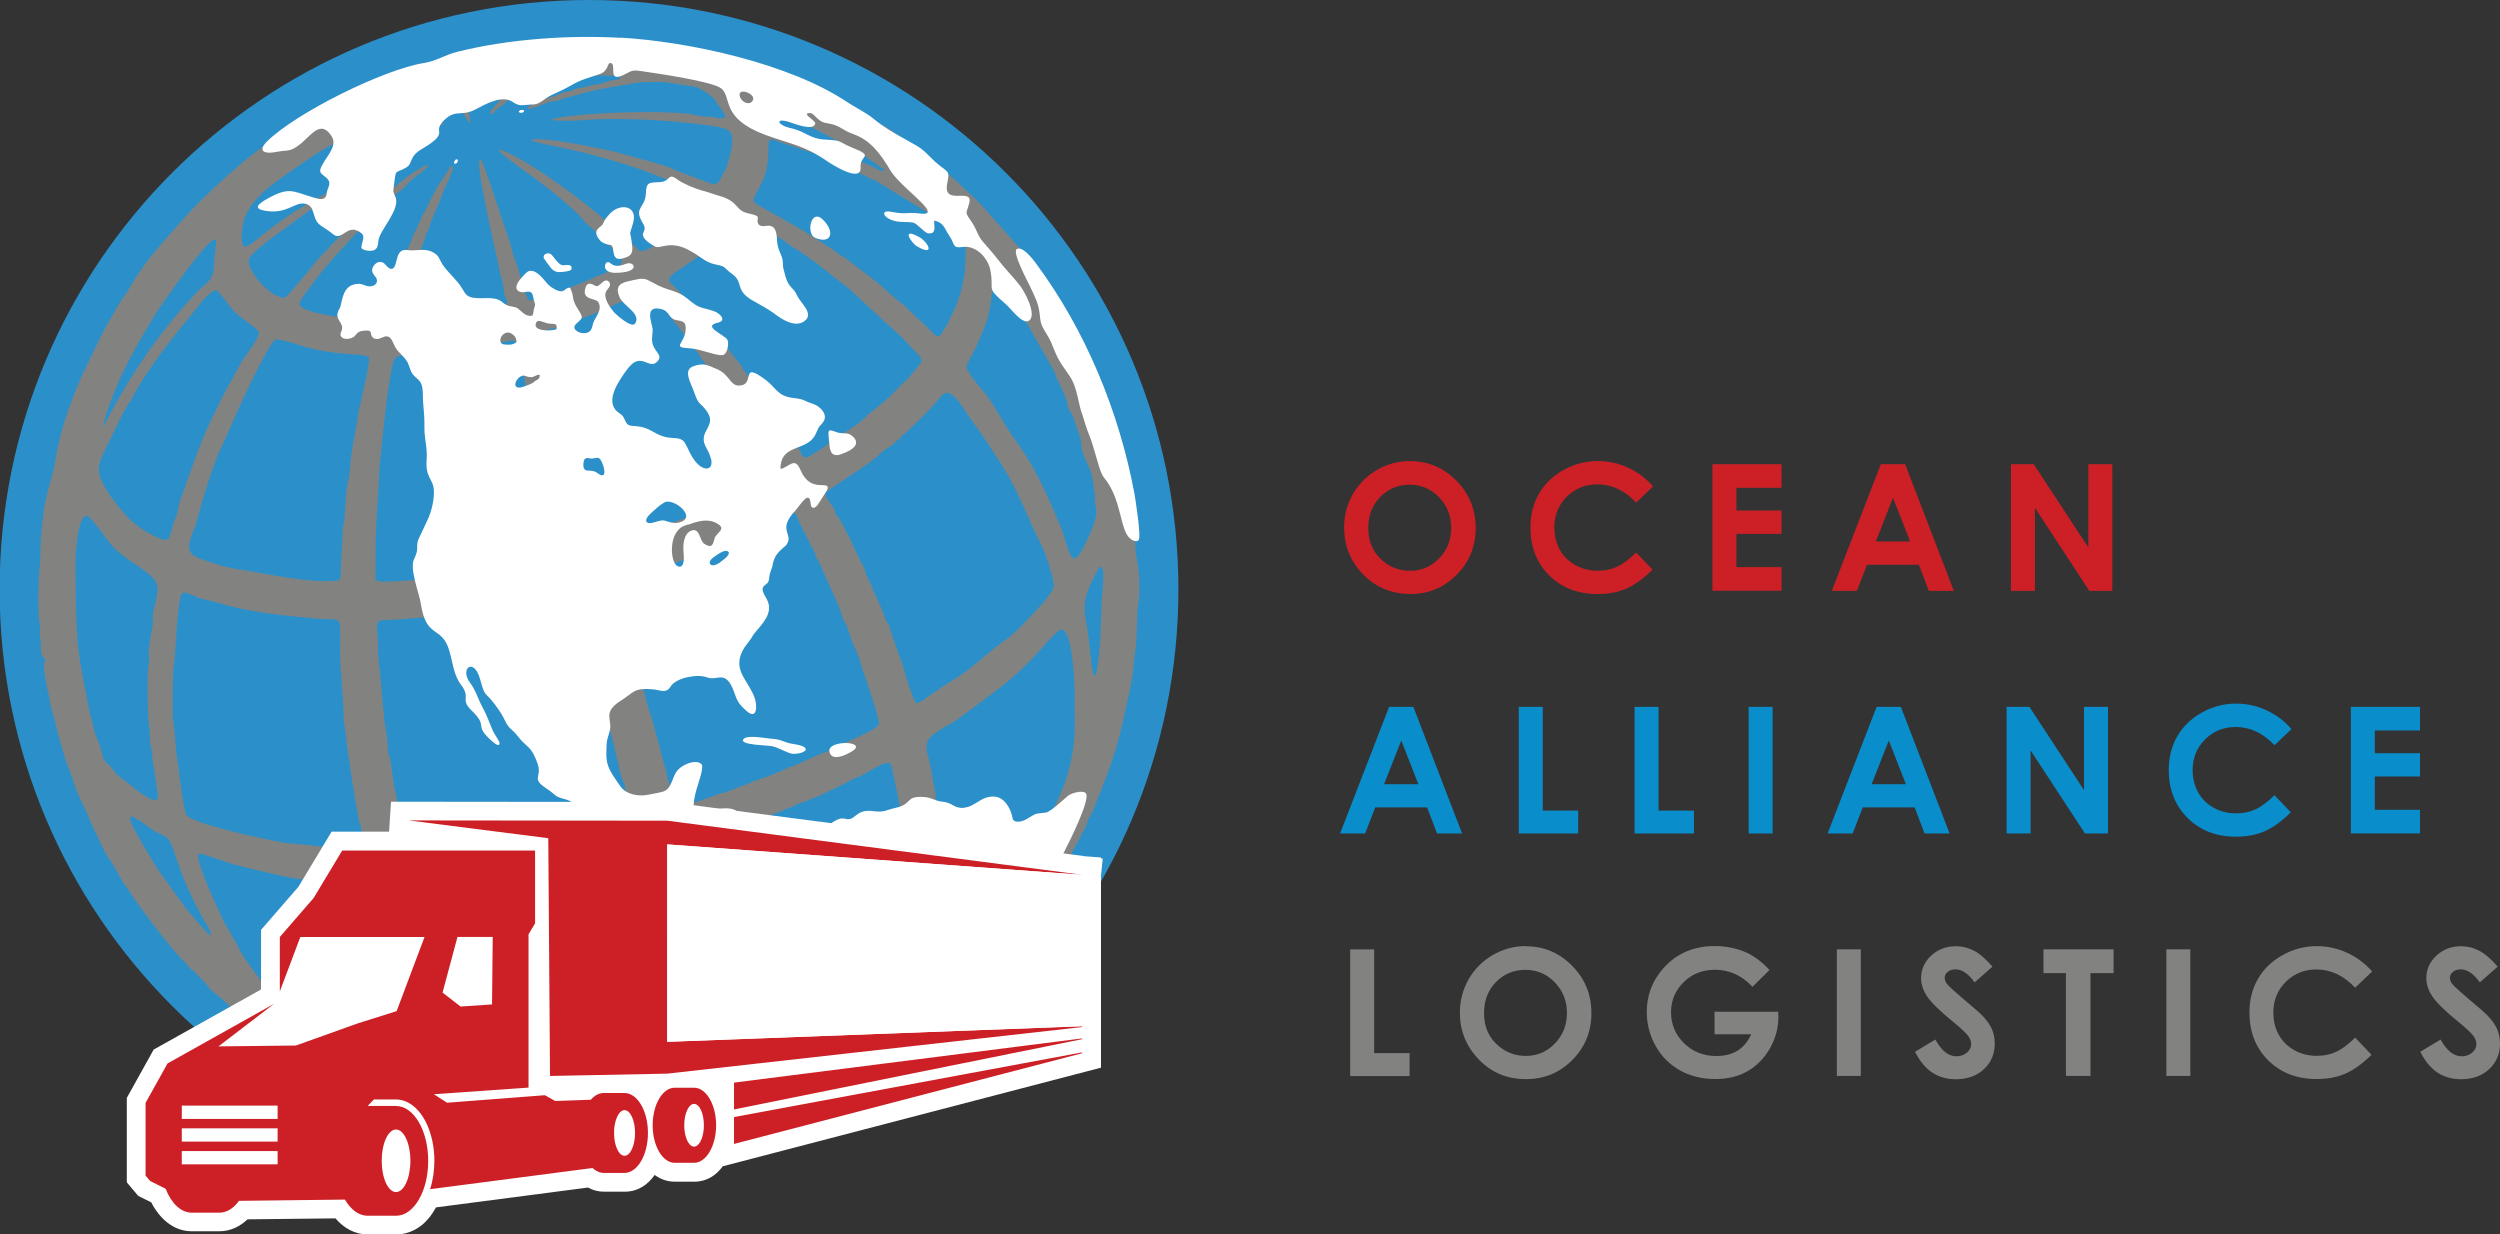 <?xml version="1.0" encoding="UTF-8"?>
<svg xmlns="http://www.w3.org/2000/svg" xmlns:xlink="http://www.w3.org/1999/xlink" id="Layer_2" viewBox="0 0 259.63 128.2">
  <rect x="0" y="0" width="259.63" height="128.2" fill="#333333" stroke="none"/>
  <defs>
    <style>.cls-1{fill:none;}.cls-2{clip-path:url(#clippath);}.cls-3,.cls-4{fill:#cd2026;}.cls-5{fill:#0a8dcb;}.cls-6,.cls-7{fill:#828381;}.cls-8{fill:#2b8fc9;}.cls-8,.cls-7,.cls-4,.cls-9{fill-rule:evenodd;}.cls-9{fill:#fff;}</style>
    <clipPath id="clippath">
      <rect class="cls-1" width="259.63" height="128.2"></rect>
    </clipPath>
  </defs>
  <g id="Layer_1-2">
    <g class="cls-2">
      <path class="cls-8" d="m61.17,0C27.37,0-.04,27.41-.04,61.21s27.41,61.21,61.21,61.21,61.21-27.4,61.21-61.21S94.97,0,61.17,0"></path>
    </g>
    <path class="cls-7" d="m55.73,114.08c-.32-.26-2.8-2.58-2.9-2.8-.21-.63,1.69-.47,2.11-.47,2.37-.11,5.28-.42,7.6-.74,2.85-.37,5.96-.95,8.7-1.69,1.11-.32,1.16.48,1.48,1.42.16.42,1.16,2.95.84,3.16-1.64.79-4.27.9-6.12,1.27-1.85.37-10.18.63-11.61-.11l-.11-.05h0Zm-11.97-3.59c.74,0,1.32.11,2.11.16.63.05,2.43.05,2.85.37,1,.69,1.53,1.48,2.58,2.16,1.27.79-1.48.26-1.58.21-1.11-.21-2.27-.58-3.38-.84-1.21-.32-1.74-.47-2.9-.95-.74-.26-1.74-.58-2.43-.95-.37-.16-.84,0-.79-.53,1.48-.05,2.22.26,3.53.37h0Zm38.45-5.33l2.11-.79q.16-.05.32-.16c.16-.05.37-.16.58-.26,1.11-.32.63-.32,1.16-.47.26-.11.37-.16.74-.21.21-.05,2-.9,2.27-1.06l3.96-1.95c.79-.05.21,1,0,1.9-.11.32-.05.32-.21.63-.32.74-.21.84-.42,1.21-.16.42-.16.21-.42.48l-1.95,1.42c-.11.05-.16.05-.21.16-.16.11-.11.05-.26.16l-1.27.84c-.11.05-.26.05-.32.11-.26.11-.32.21-.47.32-.21.11-.84.42-1.16.63-.11.05-.11.11-.26.16-.1.05-.16.05-.26.11-.32.21-.21.21-.53.32-.95.42-2.11,1.11-3.06,1.48-.53.16-.79.37-1.32.53-.58.16-3.85,1.48-4.06,1.48-.47-.05-.53-1.42-.58-1.85-.1-.47-.21-.9-.32-1.32-.05-.21-.26-1.53-.21-1.69.21-.42,4.22-1.37,5.06-1.79.37-.21.74-.26,1.11-.37h0Zm13.87-3.85c0-.42.21-1.11.37-1.37.42-.69.11-1.48.69-1.9l1.63-1c.42-.21.32-.21.74-.58.42-.26.74-.26,1.37-.84.37-.32.58-.47,1-.79.26-.21.74-.58,1.11-.63-.05.26-.53.9-.69,1.05-.16.16-.21.26-.37.47-.16.16-.32.26-.42.42-.32.32-.58.63-.84.95-.32.42-.69.63-.84.9l-.84.9c-.11.05-.16.11-.26.16l-1.53,1.58c-.42.32-.69.69-1.11.69h0Zm-27.43-5.38c.21.79.42,1.42.63,2.27.21.84,2.27,7.6,2.22,7.75-.21.53-4.11,1.16-4.96,1.32-1,.21-2.11.32-3.22.48-1.32.21-2.22.32-3.59.63-.63.16-2.58.32-3.32.37-.84.05-4.91.32-5.43.05-.47-.21-.84-1.05-1.11-1.48-.32-.58-.74-1.16-1-1.74-.21-.42-.58-.9-.79-1.32l-.11-.21c-.05-.16-.05-.21-.1-.32-.21-.42-.58-1-.74-1.48-1.27-2.85-2.69-6.22-3.43-9.18-.16-.48-.58-1.16.21-1.16,1.95,0,4.11-.16,6.07-.32.79-.05,1.58-.16,2.37-.21,1.74-.16,3.9-.58,5.64-.84,1.42-.26,2.69-.48,4.06-.79,1.42-.26,1.95-.26,3.43-.74,1.53-.47,1.42.32,1.74,1.58.42,1.53.74,3.27,1.27,4.75.05.21.1.37.16.58h0Zm-26.53,4.8c.05.16.11.26.16.42.11.21.16.16.26.37.05.21.1.26.16.42.05.11.1.16.1.21.05.11.11.21.16.26l.63,1.16c.32.53.21.58.69,1.16.11.11.69,1.16.79,1.37.47.74.79,1.32,1.37,2,.21.32.21.42.16.74-.63.05-1.9-.11-2.59-.11-1.32-.11-2.69-.32-3.96-.42-.37-.05-1.11-.32-1.64-.37-1-.16-1.9-.32-2.85-.53-.58-.11-.21-.16-1.42-.37-.53-.05-1-.42-1.53-.74-.16-.11-.21-.05-.37-.16l-2.64-1.9c-.58-.32-.63-.63-1.21-.95-.63-.37-2.27-2.8-2.85-3.59-.32-.42-.74-1.16-.95-1.69-.21-.37-.37-.47-.58-1-.26-.47-.63-.95-.9-1.58-.58-1.27-1.11-2.37-1.64-3.69-.16-.42-1.16-2.8-.84-3.06.21-.16,3.16,1,3.9,1.16,1.64.42,3.48.84,5.12,1.21,1.53.32,3.53.47,5.06.53.69,0,1.32.21,2,.21.37.05.79.05,1.11.05,1.42.05,1.05.11,1.58,1.69,0,.05.53,1.69.53,1.69.05.05.26,1,.37,1.21.37.84.63,1.63,1,2.43.21.47.32.9.58,1.42.05.11.16.26.21.42h0Zm41.41-17.46c.95-.42,1.06-.42,1.64-.63l.21-.16h.05l1.85-.9c1.06-.47.95-.58,1.85-.9.26-.05.42-.21.63-.32.42-.21,2.27-1.37,2.64-1.11.26.21.37,1.32.47,1.64.16.74.32,1.53.47,2.27.05.26.11.37.11.53l.42,2.74c.21,1.16.16,1.06.26,2.32,0,.21.11.26.11.47l.16,3.11c0,1.64,0,3.38-.11,5.01-.16.11-.21.21-.37.32-.32.26-1,.53-1.21.63-.32.21.11.05-.47.26l-1.74.84c-.32.1-.9.58-1.53.74-.37.11-.21.05-.47.21-.84.42-1,.32-1.53.74l-2.69,1.06c-.42.16-.74.26-1.11.42l-2.27.74c-.69.21-1.37.63-2.16.79-.26,0-.37.05-.58.16-.74.21-1.27.26-1.95.63-.47.21-.79-.21-.9-.63-.11-.63-.16-1-.32-1.64-.21-.63-.37-1.42-.53-2.11-.16-.69-.05-.74-.37-1.37-.21-.53-.32-1.58-.58-2.32-.11-.26-.32-1.48-.37-1.85-.63-2.11-1.11-4.17-1.69-6.33-.32-1.21.16-1.21,1.32-1.58,1.9-.63,3.69-1.16,5.59-1.85.53-.21,1.16-.32,1.79-.58.58-.21,1-.37,1.58-.63.37-.21.26,0,.79-.32.21-.21.69-.26,1-.42h0Zm-61.88,13.08c.47.9.26,1.05-.37.26-.37-.42-.69-.69-1.05-1.21-.16-.21-.53-.53-.79-.9-.95-1.21-1.85-2.59-2.8-3.85-.42-.58-3.11-4.96-3.11-5.54,0-.42.11-.37.58-.11.84.42,1.37,1.06,2.37,1.53,1.21.53,1.05.58,1.58,1.85.42,1.27.84,2.48,1.37,3.69.63,1.37,1.42,3.01,2.22,4.27h0Zm16.04-8.18c-1.16.16-1.53-.05-2.06-.05-1.37-.1-2.43-.21-3.75-.37-.95-.11-1.58-.11-2.53-.26-1.48-.26-9.49-1.9-10.02-2.9-.26-.58-.63-3.48-.74-4.38-.05-.84-.26-1.58-.32-2.53-.11-.95-.11-1.74-.26-2.69-.16-.79-.05-4.59,0-5.49.05-.32.05-.58.11-.9.05-.63.11-1.58.16-2.22.05-.74.26-4.43.63-4.75.32-.26,1.42.32,1.74.47.47.16,1.42.32,2.06.53,3.38,1,6.91,1.32,10.39,1.63.37.05,1.53,0,1.85.11.11.05.32.21.32.37.11.32.05,2.37.05,2.85,0,2.27.37,4.91.37,6.91,0,.47.11.79.16,1.37l.32,2.53c.21,1.06.37,2.8.58,3.75.05.21.05.42.11.69.05.26.05.32.1.58l.32,1.85c.05.26.16.32.21.58.05.42.11.74.21,1.27.11.47.32.63,0,1.05h0Zm59.87,7.17l.11-2.74c.05-.16.11-.37.11-.58v-2.27c0-2.11-.26-4.54-.58-6.65-.05-.21-.05-.47-.05-.69-.26-1.27-.42-2.53-.74-3.74-.53-1.9.11-2.16,1.69-3.17.79-.42,1.16-.63,1.9-1.21,3.01-2.27,5.06-3.53,7.65-6.38.42-.42,2.11-2.48,2.53-2.53,1.21-.11,1.37,5.33,1.42,6.12v1.9c.16,4.64-.42,7.07-2.48,11.24-.21.37-.32.63-.53,1.06-.05.1-.11.26-.16.42-.32.47-.47.63-.74,1.21-.16.32-.84,1.37-1.11,1.58l-1.42,1.21c-.11.11-.26.16-.37.26l-1.05.95c-.58.32,0,.05-.74.58-.26.16-.58.32-.79.53-.37.37-.53.42-.9.69l-.69.42c-.21.11-.11.16-.32.26-.16.05-.37.11-.47.21-.32.26.05.05-.74.63-.21.16-.58.32-.79.48-.47.32-.32.53-.74.21h0Zm-37.77-33.55c.11.16.16.16.21.47.16,1.21.42,1.69.47,2,.1.53.21.9.37,1.37l.26,1.42c.05.16.11.21.21.58.21,1.32.16.47.32,1.27l.32,1.37c.05.21.11.37.21.63.11.47.16.95.26,1.42l.32,1.32c.05.21.16.37.21.53.1.26.05.53.1.79.05.21.21.32.26.58l.79,3.32c.16.53.26,1.37.37,1.64l.37.95c.11.21,0,.37.16.69l.37,1.27c.05.21.11.47.16.63.32,1.53-.26,1.16-1.79,1.48-3.74.84-8.07,1.74-11.92,2.06-.47.05-.95.16-1.48.16-1.11.11-7.28.69-7.81.48-.21-.11-.21-.16-.32-.37-.05-.37,0-.37-.16-.69-.05-.16-.11-.47-.11-.69-.05-.26-.05-.48-.11-.69-.05-.26-.21-.47-.26-.69-.11-.95-.32-1.74-.47-2.74-.05-.26-.16-.37-.16-.63l-.42-2.95c-.11-.21-.16-.32-.21-.58-.05-.47-.11-1.9-.21-2.27-.21-.74-.53-4.85-.63-6.01,0-.26-.05-.53-.11-.74,0-.26,0-.53-.05-.79-.05-.32-.05-.42-.05-.79,0-.48,0-1.06-.05-1.58-.11-1.58-.26-1.64,1.58-1.64l6.91-.53c.21,0,.47-.11.74-.11.9-.11,2-.26,2.9-.42,1-.16.95,0,2.11-.37.21-.05.47-.05.74-.11l1.37-.26c1.21-.42,1.53-.21,2.8-.58.47-.21.79-.26,1.42-.21h0Zm4.06-1.16c.58-.37,1.27-.47,1.95-.69.32-.11.53-.21.95-.32.42-.05.74-.16,1.05-.37.11-.05.26-.05.47-.11.37-.05.58-.26.95-.37l2.95-1.05c.16-.05.26-.11.47-.21l2.32-1c.32-.05.32,0,.58-.16.47-.26,1.27-.58,1.85-.79.16-.11.05-.16.42-.26l1.32-.69c.26-.16.26-.05.47-.16.32-.11.58-.37.84-.47.21-.11.32-.11.47-.21.32-.16.58-.26.84-.47.42-.26.63-.21.9.16.32.47.21.58.42.9l1.58,3.11c.05.21.05.26.16.47.1.16.16.26.26.47l2.06,4.59.53,1.58q.26.21.37.69c.16.53.42,1.11.58,1.69.05.11.05.05.11.16l.58,1.42q.05.26.11.48c.26.79,2,5.64,1.85,6.17-.16.53-2.16,1.32-2.69,1.58-.63.26-1.27.58-1.9.95-.32.16-.37.11-.63.26-.37.21-.58.21-.84.32l-2.85,1.27c-.21.11-.32.05-.53.16l-.05.05q-.05.05-.11.05c-.53.26-2.53,1.06-3.11,1.21-.47.11-.47.26-1.05.42-.84.26-1.58.69-2.48.9-.69.16-1.85.69-2.64.9-.69.16-.9.16-1.58.53-.11.05-.58,0-.74-.26-.21-.42-.05-.79-.37-1.42-.11-.11-.11-.47-.16-.63-.05-.26-.21-.58-.26-.84-.05-.42-.05-.58-.21-.95l-.37-1.32c-.05-.16-.05-.32-.11-.53l-1-3.59c-.05-.21-.11-.16-.16-.37l-.48-1.85c0-.26-.11-.26-.16-.47l-.84-3.17c-.37-.74-.21-1.11-.53-1.74-.16-.32-1-3.85-1.16-4.17-.16-.42-.47-1.27-.42-1.85h0Zm49.53,8.55c-.21-1.58-.26-2.9-.58-4.54-.42-2.22.05-3.22,1.05-5.17,1.11-2.22.63,2.22.58,2.58-.05,1.37-.11,2.8-.16,4.22,0,.48-.32,3.85-.53,3.9-.26.05-.32-.9-.37-1h0Zm-105.34-3.01c-.21-2.53-.16-5.06-.21-7.65,0-.63.21-5.33,1.27-4.91.53.26,2,2.48,2.58,3.11,1.32,1.42,3.11,2.16,4.22,3.32.79.84.37,1.85.16,2.9-.16.63-.26,1-.16,1.64,0,.16-.26,1.58-.32,1.9-.05.32-.21,1.64-.11,1.85.11.26-.11.84-.11,1.27-.05,1.06-.05,4.91.11,5.75.16.69,0,1.32.21,2.22.16.47.11,1.05.21,1.69.21.95.26,1.9.47,2.95.21,1.27-.37.95-1.27.47-.58-.37-.95-.63-1.42-1.05-.58-.53-1.37-.9-1.85-1.58-.63-.95-1.06-.69-1.27-2-.16-.79-.63-1.53-.79-2.32-.16-.74-.37-1.37-.53-2.16-.47-2.53-1-4.75-1.21-7.38h0Zm46.79-25.37c.37,1.16.69,2.85.9,4.06.05.32.63,2.64.74,2.85.11.21.05.37.11.58.11.47.26.9.37,1.32.11.42.05.95.21,1.37.32.63.32,1.32.47,2,.11.21.16.37.21.58.11.21.11.47.16.63.05.21.05.26.11.37.11.32.05,0,.11.32.05.53.11.95.26,1.42.74,2.16-.16,1.32-1.27,1.79-.74.32-1.95.37-2.43.53-.26.1-.53.1-.84.16-1.32.37-2.11.37-3.38.58-.58.11-1.16.26-1.69.26l-4.43.53c-.32,0-.69,0-.95.05-1,.1-2.74.21-3.75.21-.95,0-.74-.37-.74-1.21,0-1.32,0-2.64.05-3.96,0-.95.21-3.53.26-4.64.05-1.32.11-2.32.26-3.64.16-1.37.84-9.02,1.48-9.76.47-.53,2.85-.42,3.64-.42,2.74-.16,5.43-.84,8.12-1.37,1.16-.21.74.47.9.95.05.11,0-.05.16-.05-.16,0-.05.21,0,.47.16.95.47,1.74.63,2.69.05.42.11.69.26,1.16l.05.16h0Zm49.32,7.7c1.58,2.43,2.64,5.43,3.96,8.02.42.74,1.37,3.64,1.32,4.33-.11.95-2.16,2.85-2.9,3.69-.42.47-1.37,1.37-1.9,1.79-.79.42-3.06,2.43-4.01,3.17-.63.53-2,1.32-2.69,1.79-.79.53-1.53,1.06-2.32,1.58-.69.53-.74-.58-1-1.06-.16-.26-.69-2.16-.84-2.64-.26-.74-.42-1.16-.69-1.95-.16-.47-.26-.84-.47-1.32-.11-.32-.16-.42-.21-.74-.05-.32-.26-.47-.37-.63-.21-.74-.53-1.42-.84-2.11l-.58-1.32c-.05-.16-.05-.26-.16-.37l-.32-.69c-.05-.16-.11-.21-.16-.32-.11-.32-.16-.63-.32-.95l-.26-.42c-.11-.26-.21-.47-.32-.69-.05-.1-.11-.26-.16-.37-.05-.1-.11-.16-.16-.32-.11-.26-.26-.47-.32-.69-.26-.47-1.05-2.16-1.37-2.53-.05-.05-.11-.05-.11-.11-.05,0-.05-.05-.05-.11l-.05-.05c-.21-.37-.11-.63-.47-1-.16-.16-.1-.16-.21-.32-.05-.11,0-.05-.11-.16h-.05l-.21-.47c-.11-.16-.05-.21-.05-.42l3.06-2.06q.42-.21.84-.58c.32-.21.58-.32.84-.58.21-.21.74-.53.84-.69.32-.42.84-.58,1.27-.95.16-.1.26-.21.37-.32.21-.26.21-.16.42-.32.16-.16.16-.26.37-.42.47-.32.79-.74,1.27-1.16.79-.79,1.27-1.21,2-2.06.95-1.05,1.16-1.74,2.32-.53.26.26,1.27,1.79,1.53,2.16,1.16,1.58,2.22,3.22,3.27,4.85h0Zm-1-19.68c.63-.05.47.26.74.69l1.21,1.48c.21.26.26.53.53.79l3.9,6.86c.11.26.21.74.37.95.21.37.79,1.69.9,2.06.1,1.11.47,1.05.69,1.74.11.42.26.58.37,1.11.11.58.32.47.42,1.48.11,1.64.84,2.16,1.16,3.59.05.53.11.53.16,1.11,0,.53.16.32.11,1.16,0,.95.37,1.05-.05,2.37-.21.69-1.42,3.69-2.06,3.8-.53.11-1.05-2.32-1.32-3.01-1.58-3.64-2.53-6.12-4.91-9.39-1.11-1.53-1.79-3.01-2.9-4.54-.32-.37-2.11-2.48-2.11-2.95,0-.26.79-1.64.95-1.95.37-.79.63-1.48.95-2.27.53-1.11.79-3.38.84-4.48,0-.26,0-.37.05-.58h0ZM22.92,46.62c.74-1.64,1.42-3.22,2.16-4.85.42-.9,2.95-6.28,3.53-6.49.42-.16,2.85.69,3.43.84,2.16.53,3.27.58,5.43.74.32.05.53.11.84.21.05,1.16-.53,3.01-.74,4.27-.11.58-.32,1.05-.37,1.69-.26,1.95-.74,3.59-.84,5.59-.05.79-.16,1.11-.32,1.85-.16,1.06-.21,3.27-.32,3.75-.21,1-.11.32-.16,1.53l-.16,3.16c0,.58.05,1-.21,1.37-3.16.37-7.54-.74-10.76-1.21-1.27-.21-2.48-.63-3.64-1.05-1.58-.58-1.21-1.48-.74-2.85.21-.47.37-.9.47-1.37.63-2.32,1.42-4.96,2.37-7.17h0Zm-.47-4.06c-1.58,3.01-2.64,6.38-3.8,9.6-.21.79-.11,1-.47,1.79-.84,1.9,0,2.9-2.8,1.37-2-1.11-2.74-2.27-4.06-4.01-1.53-2.43-1.27-2.85-.05-5.33.69-1.32,1.16-2.58,1.95-3.85.26-.37.47-.74.69-1.16,1.69-3.11,4.33-6.28,6.59-9.07.26-.37,1.53-1.9,2-1.74.26.11,1.37,1.69,1.79,2.16.58.58,2.48,1.85,2.59,2.16.16.47-1.37,2.48-1.74,3.01-.37.63-.69,1.32-1.05,1.95-.26.47-.47.74-.74,1.32-.32.58-.58,1.16-.9,1.79h0Zm50.11-5.75c.11.16,0-.05.11.16.05.16.16.32.32.47.21.21.05,0,.16.21l2.06,3.11c.42.47.26.63.63,1,.26.26.47.69.69,1l.9,1.37c.16.32.21.47.42.74l1.37,2.22c.37.84.05.32.47.79,0,.05.05.16.11.26.74,1.27.84,1.16-.21,1.79-.16.11-.32.21-.42.32-.37.21-.74.32-1.11.53-.32.21-.74.32-1.06.47-.37.21-.74.32-1.16.47-.11.05-.32.26-.47.32-.16.1-.37.16-.58.26l-.63.26-.05.05-.84.37c-.58.21-1.27.42-1.79.69-.53.26-1.27.42-1.74.63l-1.16.47c-.21.05-.37.11-.58.16-.26.11-.32.21-.53.26-.21.05-.42.11-.63.16-.21.05-.37.16-.58.21-.69.37-1.74.58-2.48.79-.16.05-.37.16-.53.21-1.06.21-.79-.53-1.06-1.27-.21-.53-.32-1.42-.53-1.85-.21-.42-.21-.74-.32-1.21-.05-.16-.16-.42-.21-.58-.16-.42-.21-1-.32-1.37-.05-.21-.16-.37-.21-.58-.05-.21-.05-.42-.16-.63-.05-.21-.1-.37-.21-.58-.16-.53-.32-1.37-.53-1.85-.37-.95-.74-2-.95-3.01l-.58-1.79c-.05-.21-.11-.37-.21-.58-.05-.11-.11-.42-.16-.58-.26-.84-1.69-5.17-1.69-5.8s1-.63,1.53-.84c.26-.05,1.37-.32,1.42-.37l.11-.11c.37-.21.74-.26,1.16-.42l.47-.21c1.32-.47,2.37-1,3.59-1.53.9-.37,1.37-.63,2.22-1.06.95-.53,1.11.21,1.58.79.47.58.84,1.11,1.37,1.64.26.26.42.69.74,1,.21.21.32.47.58.69l.42.63c.21.37.47.53.69.95.05.11.26.37.32.47l.21.16c0,.05.05.05.05.11h0Zm10.87-10.44c.42.32,1.58,1.05,1.85,1.37.16.16.26.21.47.32.16.16.26.21.42.37l1.85,1.42c1.9,1.74,3.85,3.59,5.75,5.27.26.26.63.74,1,1.11.21.21,1.27,1.05.84,1.48-.42.47-1.11,1.53-1.69,1.95-.16.1-.9.95-1.11,1.11-.42.42-.84.84-1.32,1.21l-1.32,1.05c-.21.16-.16.26-.42.42-.26.16-.26.21-.42.37-.32.26-1.48,1-1.9,1.32l-.47.32c-.69.32-1.32,1.05-2.37,1.58-.32.16-.63.58-1.11.42-.26-.11-.21-.21-.32-.47-.05-.21-1.06-1.53-1.27-1.95l-2.95-4.33c-.58-.74-1.11-1.58-1.69-2.27-.16-.16-.21-.37-.32-.53l-1.42-1.79c-.21-.21-.58-.79-.74-.9-.16-.1-.21-.21-.37-.42-.53-.9-.69-.74-1.11-1.32-.21-.26-.42-.63-.69-.9-.95-.9-1.79-2.16-2.85-3.06-.79-.69.47-1.27,1.05-1.69,1.79-1.21,2.74-1.85,4.38-3.48.53-.58,1-1.06,1.53-1.64.47-.47.58-.16,1.16.21.47.26.63.32,1,.58.16.11.9.47,1.21.69.47.32.9.53,1.42.84.16.16.21.26.42.37l1.27.79c.05.05.11.11.21.16h0ZM14.48,35.43c.74-1.21,1.27-2.27,2.06-3.43.32-.47,6.07-8.76,5.91-6.86-.05.74-.16,1.27-.21,2-.05,2.22-.63,1.95-2,3.43-3.69,3.96-6.49,8.07-9.02,12.82-.63,1.21-.63,1-.26-.16.95-2.9,2-5.17,3.53-7.81h0ZM81.31,14.86l.79.26c.21.05.58.16.79.26.32.11.47.21.79.26,1,.21,2.95,1.27,3.74,1.48l2.9,1.37c.21.16.42.16.69.32l5.86,3.59c.21.16.47.26.69.42l.58.47c.11.11.16.16.32.26.16.11.11.05.26.21.32.32.37.26.63.42.11.05.42.37.53.53.58.69.37,1.53.37,2.74-.05,1.74-.69,4.06-1.58,5.59-.16.32-.05.32-.37.79-.53.69-.63,1.74-1.64.53-.26-.32-1.58-1.48-2-1.9-.53-.53-.79-.84-1.37-1.21-.16-.16-.47-.42-.69-.58l-.11-.11c-.21-.16-.11-.05-.32-.26-.26-.32-1.53-1.37-1.95-1.64l-2.32-1.79c-.21-.16-.48-.26-.69-.37-.11-.11-.16-.21-.26-.26q-.16-.11-.32-.21c-.42-.37-.21-.11-.95-.63-.11-.11-.21-.11-.32-.21l-1.9-1.21c-1.53-.9-2.95-1.69-4.48-2.53-.9-.53-.84-.53-.47-1.32.79-1.53,1.11-1.9,1.27-3.8,0-.26,0-1.58.11-1.69.32-.37.84.11,1.42.21h0Zm6.59.26c.16.16,1.05.53,1.32.69l1.9,1.32c.53.48.63.21.69.63-.58,0-.63-.21-1.05-.37l-2.64-1.21c-.95-.37-.32-.21-1.42-.58-.79-.26-.42-.21-.95-.37-.16-.05-.32-.11-.42-.16l-1.42-.58c-.37-.11-1.27-.32-1.53-.42-.74-.26-2.8-.63-3.11-1.05-.11-.16-.21-.53-.37-.79-.11-.26-.26-.53-.47-.74-.1-.16-.69-.47-.37-.79.16-.11.42,0,.53.05.05,0,.05.05.11.05l.37.16c.63.16.58.32.9.37,1.11.32.79.21,1.9.69l.9.42c.26.16.47.11,1.11.58l4.06,2.11h0Zm-25.27-7.28c.16,0,1.63.05,1.69.11.05,0,.21.21-.05.26-.74.16-.79.11-1.48.37-.53.21-1.16.16-1.85.42-.53.16-.84.05-1.53.42-.53.21-.63,0-1.21.32-1,.42-1.48.37-2.48.95-.47.26-.69.05-.95.63,1.11-.11,1.58-.63,2.85-.84.32,0,.47-.05.74-.21.16-.11,1.58-.37,1.95-.53.69-.16,1.21-.32,1.9-.47.95-.16,1.79-.32,2.8-.47.69-.11.9-.21,1.74-.26.69,0,1.58-.05,2.32,0,.95.11,1.9.32,2.85.42.42.05.63.16.95.37.53.26.84.53,1.27.9l.21.26c.11.16,0,.11.11.26.26.32.42.42.53.74,0,.05.95.95-.37.79-.32-.05-.37-.11-.84-.16-.9,0-1.11-.05-1.95-.26-3.22-.42-10.97-.21-14.08.42-1.58.32,1.58.26,1.74.26.9-.05,1.79-.11,2.69-.16,3.96-.11,8.12.16,12.03.74,1.58.26,2,.47,1.79,2.16-.11.53-.47,2.11-.79,2.58-.63,1.05-.47,1.64-2.06.95-1.05-.42-2.74-.95-3.59-1.42-1.74-.58-3.75-1.06-5.54-1.58-1.53-.37-7.75-1.69-8.91-1.27.32.26,3.11.74,3.75.9,2.64.58,5.27,1.32,7.86,2.22.21.05.32.11.47.21.63.16,1.37.58,2.11.74.26.05,3.9,1.58,3.96,1.9,0,.53-.53.9-.84,1.27-.9,1-4.64,4.22-5.64,4.27-.53.05-.47-.16-.84-.47-.47-.42-.84-.74-1.27-1.16-.47-.47-.9-.69-1.37-1.16-2.53-2.27-7.97-6.33-11.02-7.6-2.06-.84,3.27,2.85,3.32,2.9,1.27.95,2.48,1.9,3.64,2.95.32.26.58.53.84.79.42.47.84,1,1.37,1.37.16.11,2.22,2.16,2.58,2.64.26.26-.05.11.42.47.32.26.05.69-.26.9-.47.26-1.53.84-2.06.95-.11.05-1.9.84-1.95.84l-.53.21c-.79.26-1.16.58-2,.79-.95.26-1.69.74-2.69.74-.69-1-.95-3.01-1.53-4.38-.16-.32-.26-1-.42-1.48-.37-1-2.8-8.6-3.06-8.76-.9-.69,1.64,9.97,1.79,10.81.05.26.11.53.16.79.11.53.37,1.21.42,1.85.05.42.05.63.26,1,.11.16.16.74-.16.9-.21.05-2.32.53-2.48.58-1.11.16-1.79.32-2.95.42-.74.11-1.42.21-2.22.26-.37.05-.9.16-1.42.16-1.53.11-1.79.16-1.21-1.85.37-1.42.79-2.9,1.21-4.33.16-.79.53-1.74.63-2,.05-.21.05-.11.11-.26.05-.26.11-.42.16-.63.11-.21.21-.21.26-.53.16-.53.37-1.05.58-1.53.37-.84.63-1.42.95-2.32.32-.95.9-1.58,1-2.64-.37-.05-.32.21-.58.58-.26.32-.42.69-.74,1.11-.32.37-1.32,2.37-1.48,2.8-.11.21-.26.42-.37.63l-.69,1.53c-.26.47-.32.58-.47,1.11l-.79,1.79c-.42.95-.9,2.27-1.27,3.27-.32.79-.79,2.95-1.37,3.27-.47.21-3.53-.37-4.27-.47-.63-.11-3.85-.53-3.9-1.32,0-.42.95-1.53,1.27-2,1.53-2.11,3.48-4.11,5.22-6.01.37-.37.74-.79,1.11-1.21.11-.05.16-.11.26-.21.21-.26.63-.74.9-.9.42-.21,1.05-1,1.42-1.21.32-.26.69-.47.9-.79.32-.37.9-.9,1.32-1.16.05,0,1.53-1.21.69-.9-.26.11-1.21.69-1.48.9-.21.21-.32.11-.53.37-.21.21-.74.53-1,.79-.37.32-1.05.79-1.53,1.21-.05.05-.21.16-.21.21-.26.32-.53.37-.74.63q-.05.11-.21.21c-.21.16-1.11,1.16-1.27,1.16-.37,0-.11.32-.53.53-.79.63-1.58,1.58-2.37,2.32-.26.32-.32.42-.69.74-.26.26-1.11,1.21-1.32,1.53-.21.32-2.48,2.95-2.53,3.01-1.16.79-4.48-2.85-3.9-3.96.47-.95,4.33-3.53,5.43-4.38,1-.79,2.32-1.42,3.43-2.06.32-.16.26-.21.69-.42.1-.05.79-.47,1.05-.58.58-.37,1.21-.69,1.79-1,.21-.11.37-.11.53-.21.21-.16.21-.26.53-.32.47-.11.58-.32,1-.47.26-.11.42-.05.47-.32-.11-.11.05-.05-.21-.11-.42-.05-.58.16-1,.32-.26.11-.58.16-.79.37-.21.16-.58.16-.79.32-.42.32-.63.11-.9.47-.1.11-.9.37-1.11.53-3.11,1.63-5.75,3.01-8.49,5.22-.37.26-1.74,1.53-2.11,1.42-.58-.21-.21-2.37-.05-2.85.79-2.27,3.22-3.85,5.12-5.17.74-.53,1.69-1.16,2.48-1.69.69-.42,1.37-.79,2.06-1.21.58-.32,1-.47,1.64-.84.32-.21.69-.37,1.06-.58.21-.16.42-.16.63-.26.26-.16.58-.37.84-.42.58-.21.84-.32,1.53-.32,1.42,0,1.53.11,2.69.32.69.05.84,0,1.48.26,1.37.42,1.32-.16.84-.21-.53-.05-1-.42-1.53-.53-.63-.11-.63-.21-1-.26-.26-.05-.79-.05-1.05-.26,0-.21.16-.26.32-.32l1.58-.58c.26-.05.32-.11.53-.16.79-.21.74-.32,1.05-.37.21-.05.37-.05.53-.11,1.69-.47.95.05,1.64,1.11.21.32.26.53.53.95.11.16.58,1.21.47.16-.05-.37-.16-.58-.16-1.11-.11-1.58-.84-1.74,1.42-2.16,1.11-.16,2.32-.58,3.43-.63.26,0,.21-.05.32.21-.47.42-.79.84-1.32,1.27-.58.47-.95,1.05-1.42,1.53-.16.16-.26.58.16.42.16-.05,0-.21.47-.53.58-.32,1.06-.9,1.58-1.32.42-.37.9-.9,1.42-1.16.74-.32.53-.58,1.69-.74,1.85-.26,4.38-.21,6.28-.21h0ZM5.41,73.73c.05.21.11.48.16.69.26.79.37,1.58.63,2.43.32,1.05.58,2.11,1,3.11.26.63.42,1.11.58,1.69.11.37.79,1.85.95,2.11.47,1.11.74,1.79,1.27,2.85.37.74.84,1.9,1.27,2.48.53.69,1.11,1.95,1.69,2.8.63.84,1.05,1.58,1.69,2.43,1.32,1.79,2.37,3.16,3.8,4.85.26.32.53.48.84.84.37.47.37.53.79.79.05.05.95,1,1.16,1.21.42.42.42.58.9,1,.47.37.9.69,1.32,1.11l1.37,1.16c.16.11.32.21.42.37.26.26.53.58.9.74.42.21.21.16.47.37l.95.69c.37.16.63.42,1,.69.32.16.53.47.9.63l1.53,1c.05.05.42.21.53.26.16.11.32.21.53.37.37.26,1.64.84,2.06,1.16.26.21.63.26,1.11.53.11.11.05.11.21.16.21.1.32.21.58.32l.53.21c.53.32.47.26.95.42.21.05,1,.48,1.32.63.79.32,1.58.63,2.37.95.37.16.37.11.79.32.37.21,1.16.26,1.74.53.42.21,1.69.47,2.16.63.79.21,1.21.42,2,.53.26.05.21.11.63.16.74.05,1.69.37,2.48.48,1,.16,2.06.37,3.11.47.63.05.79.21,1.27.21.9.05,1.79.11,2.69.16,5.7.32,11.24-.11,16.77-1.58,1.95-.53,3.43-.74,5.38-1.53,1.79-.74,3.74-1.42,5.49-2.32.53-.26.26-.21.84-.37,0,0,1.11-.63,1.16-.63,1.16-.58,2.11-1.21,3.27-1.79.42-.21,1-.84,1.42-1.05.16-.05.21,0,.37-.11.05-.05.11-.11.21-.16.32-.21.32-.05.53-.37.11-.11.16-.11.21-.21.21-.11.16-.11.32-.21l4.43-3.48c.16-.11.11,0,.26-.16.1-.16.05-.11.21-.21l1.85-1.69c.16-.16.21-.32.37-.47.21-.21.37-.26.53-.42.11-.16.26-.37.37-.47l1.32-1.32c.21-.37.74-.74,1-1.16l.42-.42c.11-.16.05-.16.21-.32l1.58-1.9c.37-.47.21-.47.74-1,.11-.16.32-.37.37-.47l.9-1.37c.05-.11.11-.21.16-.26q.05-.05.11-.11l.26-.42c.53-.74.53-1,1-1.64.21-.26.26-.58.47-.84l.21-.26c.1-.26.21-.37.32-.58.16-.21.16-.37.26-.58.37-.58.69-1.16.95-1.74.11-.32.21-.37.32-.53.16-.32.32-1.06.53-1.32.11-.16.05,0,.16-.26.16-.26.58-1.37.69-1.69,1.11-2.64,2.06-5.38,2.64-8.18.42-2,1-4.06,1.11-6.12.05-.53.16-1.11.21-1.69.05-1.05.11-1.85.11-2.95,0-.63.16-1.42.21-2.11.05-1.37,0-2.43-.26-3.75-.26-1.48-.1-2.85-.42-4.48-.26-1.11-.47-2.27-.47-3.43,0-.84-.37-2-.58-2.9-.16-.47-.26-.53-.37-1.11-.05-.63-.05-.95-.58-1.37-.05-.53-.16-.84-.32-1.21q-.05-.16-.11-.32c0-.11-.05-.16-.05-.32-.11-.21-.21-.37-.26-.58-.05-.32.16-.32,0-.69-.11-.21-.21-.26-.32-.47l-.42-1.21c-.16-.47-.32-.63-.47-1.11-.11-.32-.84-2.06-1-2.27-.26-.26-.42-.95-.63-1.32-.11-.1-.05-.16-.11-.32-.11-.16-.26-.21-.37-.47-.11-.26-.05-.32-.21-.53-.37-.48-.58-1.06-.9-1.53-.21-.32-.42-.69-.63-1-.32-.47-.26-.58-.58-1l-.37-.63-.11-.11c-.05-.11-.11-.16-.16-.26-.11-.21-.21-.21-.37-.42-.21-.37-.47-.63-.69-.95-.16-.21-.11-.32-.32-.47-.32-.37-1.11-1.58-1.32-1.79l-3.8-4.27c-.21-.26-.53-.53-.79-.84l-1.27-1.16c-.37-.32-.63-.69-1-.95l-.69-.58c-.37-.26-.69-.69-1.05-.9-.16-.11-.16-.05-.26-.16l-.9-.74c-.26-.26-.58-.47-.9-.69l-3.01-2.16c-.42-.26-.9-.47-1.27-.74-.26-.21-1.32-.69-1.53-.9-.37-.37-.69-.37-1.05-.58-.32-.26-.69-.42-1-.58l-2.16-1.06c-.9-.47-1.85-.9-2.85-1.21l-1.37-.58c-.11-.05-.16-.11-.32-.11-.16-.05-.42-.16-.58-.26-.16-.05-.42-.16-.58-.21-.32-.05-.37-.11-.58-.21l-3.16-.84c-.58-.32-.21-.16-.9-.26-.05,0-.16,0-.16-.05h-.16c-.42-.16-.95-.21-1.37-.37l-2.69-.48c-.53-.11-.9-.11-1.48-.16-.32-.05-.37-.16-.63-.16l-2.22-.21c-.26-.05-.53,0-.74-.05-.32,0-.32-.11-.69-.11-.58,0-1-.05-1.58-.05-.9,0-3.96-.11-4.75.05-.37.05-1,.11-1.48.11l-3.01.21c-.42.11-.95.11-1.32.21l-.32.11c-.16,0-.21,0-.37.05l-3.43.63c-.37.05-.32.16-.53.21-.69.16-.74-.05-1.58.37l-5.8,1.9c-.21.05-.26.16-.58.21-.63.21-1.16.42-1.74.74-.16.05-.37.16-.53.21l-1.16.47c-.42.26-.9.42-1.32.63-.21.11-.11.05-.32.16-.63.32-1,.63-1.64.95-.79.47-1.48.95-2.32,1.42-.63.37-1,.69-1.69,1.05-.58.32-3.17,2.27-3.8,2.8-1.37,1.11-3.06,2.69-4.33,3.9-1.69,1.64-3.27,3.53-4.8,5.27-.21.32-.47.58-.69.84-.79,1-1.58,2.16-2.22,3.27-.32.58-.79,1.16-1.16,1.79-.95,1.64-1.69,2.9-2.48,4.64-.69,1.42-1.21,2.43-1.85,3.96-1.06,2.74-1.74,4.69-2.22,7.6-.32,1.85-.95,3.32-1.21,5.28-.16,1.37-.32,2.74-.32,4.11s-.21,2.43-.21,3.8c0,.63-.05,3.27.16,3.74.11.26-.11.84.05,1.48.16,1.11-.21,1.58.58,2.27-.32.32-.21.21-.21.79.11,1.27.47,2.59.69,3.85,0,.21.05.32.11.53"></path>
    <path class="cls-9" d="m41.01,16.92c.26,0,.47,0,.63-.11v-.26c-.42,0-.58,0-.63.37"></path>
    <path class="cls-9" d="m47.29,16.6c-.42.53.26.53.26.05-.05-.16-.16-.11-.26-.05"></path>
    <path class="cls-9" d="m54.04,11.43c-.53.32.47.42.37.05-.05-.11-.26-.05-.37-.05"></path>
    <path class="cls-9" d="m75.66,57.32c.2.29-.54.83-.69.93-1.11.96-1.69.2-.89-.35.34-.23,1.2-.96,1.58-.58h0Zm-4.21-2.83c.97-.34,2.03-.7,3.02-.13,1.06.61-.11.94-.27,1.59-.15.59-.27,1.05-1.05.53-.52-.34-.45-1.66-1.3-1.39-.88.28-.93,1.55-.86,2.29.03.34.17,1.68-.57,1.44-.82-.26-1.08-3.49.6-4.2l.43-.15h0Zm-1.53-.19c-1.11-.18-.71-.45-1.98-.05-.81.25-1.16-.14-.47-.82.32-.32,1.33-1.25,1.72-1.32,1.08-.2,3.22,1.71,1.3,2.16-.22.05-.36.04-.57.03h0Zm-9.32-5.77c-.05-.29,0-.74.15-.88.25-.2.54.05.88-.05.34-.05.54-.15.74.15.44.69.74,2.21-.34,1.37-.64-.49-1.23.05-1.42-.59h0Zm-5-8.98c-.15.15-.39.29-.64.39-.34.1-1.23.59-1.42.1-.15-.34.39-1.08.88-1.03.29.05.44.2.88.15.22-.05.96-.57.71.06-.07.17-.26.25-.41.33h0Zm-1.96-4.02c-.39.29-.69.29-1.23.25-.93-.05-.29-1.57.64-1.18.34.2.59.44.59.93h0Zm3.48-1.91c.51,0,.8,0,.66.58-.67.23-2.63.18-2.06-.75.22-.35.83.15,1.4.16h0Zm2.11-3.73c-.54-.1-.54.59-1.32.29-.49-.2-.88-.49-1.13-.79-.29-.34-1.42-1.91-2.21-.98-.25.25-.74.78-.83,1.03-.34.64.15,1.03.83.88.78-.15.74.25.88.88.15.39.15.49,0,.88-.05.25-.05.49-.15.69-.59.15-.93-.25-1.23-.49-.44-.39-.39-.34-1.13-.49-.93-.2-.64-.88-2.5-.83-2.55.1-1.82-.49-3.09-1.86-.49-.59-1.13-1.13-1.52-1.86-.25-.44-.29-.69-.69-.93-.93-.64-1.77-.2-2.85-.34-1.23-.2-.98,1.47-1.42,1.86-.39.34-.79-.34-.98-.49-.49-.34-.93,0-1.13.34-.34.59.15.88.34,1.23.2.49-.2.83-.69.83-.54,0-.74-.34-1.37-.25-1.47.15-1.47,1.72-1.72,2.45-.1.2-.2.34-.25.54-.15.54.2.78.39,1.23.29.59-.34.93,0,1.28.29.34.98.2,1.28,0,.34-.29.34-.59,1.03-.64,1.03-.15.59.34.93.69.44.39.93,0,1.28-.1.59-.1.74.44.93.83.34.83.98,1.08,1.42,1.86.46,1.01.14.94,1.12,1.81.61.54.42,1.6.5,2.43.1,1.08.14,1.56.13,2.64,0,1.11.32,1.99.23,3.24-.14,1.91.67,1.91.75,3.17.06.89-.24,2.2-.63,3.02-.08.17-1.01,2.14-1.01,2.15-.23.81.11.88-.39,1.92-.56.98.51,3.59.67,4.65.56,3.79,2.17,2.21,2.97,4.94.36,1.23.44,2.49,1.2,3.5,1.11,1.47-.17,1.45,1.13,2.71,1.5,1.46.58,1.42,1.35,2.41.08.1,1.54,1.72,1.53.94,0-.17-.54-.94-.68-1.24-.44-.98-.55-1.48-1.11-2.51-.51-.94-.63-1.64-1.31-2.56-1.03-1.41.43-2.64,1.08-.31.57,2.04.43,1.12,1.58,2.68.47.64.69.96,1.03,1.67.4.83.74.83,1.28,1.54.97,1.27,1.37.92,2.06,2.81.54,1.52-.69,1.57.88,2.6.44.3.69.49,1.03.79.44.29.83.29,1.32.49,1,.48.9.71,2.23,1.06,1.32.35,2.3,1.16,3.64.71,2.89-.97,2.56,1.32,5.22,1.51.67.05,1.14.23,1.95.27,1.85.1,1.45.99,2.85.99,1.17,0-.22,1.04.6,1.43.41.2.82.28,1.35.56,1.02.53,1.24.36,2.32.61,1.31.17,1.35-.85.7-.89-1.09.15-1.17.48-2.27-.4-1.43-1.16-.63-2.23-.71-3.8-.13-2.39-4.05-.48-4.64-.84-.54-.33-.03-2,.08-2.43.1-.39.77-2.2.51-2.51-.53-.63-2.2.02-2.69.86l-.16.32c-.68,1.82-.8,1.57-2.67,1.96-.99.21-2.28.01-2.91-.85-.29-.4-.55-.82-.83-1.22-.39-.64-.64-1.23-.64-2.11.04-1.23-.04-1.16.33-2.35.4-1.26-.87-1.96,1.23-3.27,1.32-.83,1.27-1.3,3.19-1.15.94.08,1.45.49,1.93-.29.56-.91,2.79-1.32,3.75-.95,1.01.39,1.69-.59,2.49.74.66,1.23.33,1.61,1.63,2.75,1.19,1.05,1.12-.7.82-1.45-.76-1.92-2.4-2.88-1.04-5.12.2-.29.39-.49.59-.79.2-.25.34-.59.54-.79.44-.54.83-.93,1.18-1.57.39-.79.34-1.37-.1-2.11-.83-1.37.25-1.08.34-1.77.1-.59.05-.54.25-1.08.15-.29.15-.74.29-1.03.25-.69.83-1.13,1.23-1.47.96-1.22-1.04-1.49,1.01-3.66.42-.44,1.45-2.25,1.56-.67.04.56.45.56.79.02.09-.15.92-1.43.93-1.45.41-1.19-1.68.49-2.75-2.03-.52-1.22-.89-.72-1.74-.28-.45.23-.39.07-.33-.36.3-2.13,2.88-1.36,3.65-3.21.42-.99.36-.61.78-1.23.5-.73-.35-1.61-1.12-1.85-1.05-.34-.73-.45-2.01-.6-1.62-.19-1.7-.95-2.81-1.83-2.86-2.16-1,.54-2.85.54-.94,0-.94-1.15-2.28-1.71-1-.42-1.39-.69-2.48-.28-1.08.41-.17,1.81.12,2.67.5,1.49.64,1,1.35,2.04,1.04,1.52-.96,2-.17,3.58.3.59.39.69.59,1.37.24,1.15-.77,1.28-1.62.24-.64-.83-.64-1.13-1.09-1.92-.44-.77-1.31-.39-2.28-.71-1.11-.37-1.42-.94-2.79-1.06-.54-.05-.78,0-1.03-.34-.41-.77-.17-.61-.98-1.2-1.27-1.18.3-3.32,1.08-4.38,1.46-1.97,2.22.17,3.13-.81.71-.76-.63-1.03-.56-2.38.05-1.03.16-.63-.12-1.79-.22-.92-.06-1.54,1.08-1.26.91.23.72.96,1.51,1.13.66.14,1.13.11,1.01,1.13-.16,1.41-1.52,1.71.51,1.82,1.04.06,2.76.82,3.37.69.47-.1.65-1.22.47-1.57-.27-.53-2.71-1.41-1-1.79,1-.23.17-1-.39-1.19-1.49-.51-1.39-.16-2.76-1.3-1.02-.85-1.84-.79-3.03-1.37-1.56-.77-1.18-.89-3.13-.44-.97.22-1.34.63-.89,1.66.41.94,2.25,1.68,1.62,2.72-.34.57-2.02-.95-2.23-1.2-.41-.49-1.14-1.5-.78-2.15.15-.28.68-.65.21-1.04-.44-.36-.89.63-1.26.51-.29-.09-.84-.61-1.1.16-.46,1.33,1.08,1.08,1.32,1.49.52.87-.42,1.64-.56,2.32-.12.57-.27.93-1,.92-.5-.01-1.29-.45-.72-.98.62-.58.79-.56.21-1.45-.79-1.21-.35-1.24-.85-2.28h0Zm40.87,54.02c-1.15.02-1.11-.56-2.28-.66-.64-.05-.93-.36-1.73-.47-2.16-.18-1.24.71-3.05,1.11-1.1.25-1.18.5-2.34.35-1.98-.26-1.78,1.1-2.94.79-.76-.2-1.5.54-2.06.96-1.54,1.14-.66,1.33-1.97,2.61-.54.52-.74.16-1.52.19-.19,1.03.83.99,1.06,2.63.27,1.87-.3,2.2-1.36,3.57-.75.96-1.95,1.87-1.54,3.34.36,1.29-.88,1.31-.41,2.28.17.36,1.39,1.34,1.83,1.85.48.58,2.12,2.85,2.67,3.03.47.15,1.81.02,2.51.1,1.61.2.43-.2,1.81-.78.83-.35.28-1.99,2.29-1.43.54.15,2.25.27,2.46.46.57.5.02,1.46-.32,1.92-.44.6-.97,1.05-1.46,1.66-.62.78-1.53,1.98-2.48,2.32-.41.15-.74.68-1.25,1.01-.54.35-2.63,2.25-2.63,2.6.26.43,1.13-.12,1.43-.27,1.03-.51,2.32-1.26,3.36-1.84,1.22-.67,1.62-1.05,2.67-1.91.89-.73,1.97-1.22,2.92-1.99,3.02-2.45.88-1.43,1.9-3.45.45-.89.87-.18,1.77-1.09.89-.89.7-.76,1.68-1.32.58-.33.82-.87,1.43-1.34,1.39-1.08,1.33-1.45,2.38-2.49.79-.78.64-.36,1.22-1.46.4-.75.78-.82,1.15-1.86.31-.89.71-.91,1.22-1.75.84-1.39,1.33-2.83,2.08-4.28.4-.78,2.73-5.38,2.15-5.94-.32-.31-1.47-.03-1.87.31-.41.35-1.79,1.66-2.28,1.72-1.29.17-.78-.02-2.03.7-.38.22-1.32.5-1.43-.18-.14-.88-.8-2.06-1.76-2.17-1.48-.16-2.05,1.05-3.29,1.14h0ZM77.93,10.68c-.99.31-1.75-1.54-.39-1.1.52.17,1.03.68.39,1.1h0Zm-13.43-6.75c-5.46-.31-11.65.12-16.97,1.44-1.41.35-2.13.95-3.49,1.17-4.23.68-13.32,5.18-16.34,8.18-1.03,1.06-.09,1.27.91,1.07,1.37-.27,1.5.08,2.75-.97,1.12-1.01,2.08-2.39,3.15-.55.55,1.09-.89,2.21-1.24,3.31-.22.71,1.26.77.87,1.79-.12.32-.15.35-.22.71-.07.82-.77.61-1.4.42-2.17-.64-2.48-1.12-4.72.12-1.03.57-1.63,1.09-.05,1.3,2.11.27,2.86-.95,3.9-.77,1.2.22.66,1.56,1.64,2.26.51.37.75.45,1.28.9,1,.84,1.5-1.27,2.96-.09.46.37,0,.89,0,1.54.2.25.78.34,1.23.25.49-.15.49-.59.54-1.03.1-1.03,2.31-3.24,1.77-4.51-.29-.74-.25-.44-.15-1.28.22-1.78.09-1.1,1.28-1.8.71-.42.21-1.14,1.7-1.97,3.08-1.83.68-1.6,2.41-3.11,1.08-.93,1.68-.21,3.07-.95,1.04-.55,2.82-1.56,3.92-.74.68.5,1.17.24,2.07.23.69,0,1.15-.63,1.95-1,.77-.36,1.23-.55,1.98-.98,1.18-.68,1.79-.76,2.99-1.18,1.01-.36.7-1.27,1.18-1.13.56.17-.37,1.99,1.23,1.25.98-.45.82-.59,2-.41,1.48.22,7.33,1.05,8.22,1.8,1.11.93-.1,3.07,4.54,4.8,2.59.95,4.06,1.09,6.43,2.73.52.36,3.61,2.33,3.48.63-.1-1.28,1.54-1.06-.89-2.04-1.49-.6-.88-.73-2.76-.82-1.7-.09-1.99-.84-3.63-1.2-1.38-.31-1.61-1.08-.19-.65.49.15,2.56,1.01,2.76.2.08-.34-1.39-1.01-.66-1.11.61-.08.81.89,1.81,1.04,1.52.23,1.51.69,2.84,1.16,1.8.63,2.87,2.16,3.8,3.73.84,1.41,3.53,3.32,3.87,4.17.25.63-1.1.24-1.64.27-1.01.06-1.16.06-2.16-.12-1.33-.24-.64.97,1.03,1.05,1.69.08,1.17-.1,2.41.94.35.29.45.3.87.21.35-.26.17-.84.18-1.29,1.04.25,1.02.76,1.6,1.62.57.84.28,1.29,1.34,1.13,1.41-.21,2.65,1.13,2.9,2.41.44,2.28-.57,1.65,1.62,3.54.52.45,1.87,2.35,2.5,1.61.62-.72-.54-2.9-1.06-3.57-.68-.88-1.47-1.64-2.18-2.57-.59-.76-1.02-1.24-1.64-1.95-.57-.65-.66-1.32-1.18-2.07-.78-1.13-.55-.79-.25-1.97.42-1.65-2.67.3-2.31-1.9.21-1.28.34-1.16-.74-1.97l-.51-.42c-1.44-1.41-1.21-1.29-3.08-2.32-1.22-.68-2.2-1.23-3.28-2.12-.82-.68-1.91-1.18-2.84-1.8-5.93-3.95-16.32-6.22-23.4-6.64h0Zm18.31,26.83c-.43-1.06-.93-.72-1.32-2.36-.18-.75-.15-.39-.2-1.23-.04-.77-.56-1.09-.6-2.32-.1-2.45-1.63-.74-1.98-1.7-.2-.56.5-.67-.96-.98-1.48-.31-.92-1.23-3.08-1.84-.67-.19-1.14-.39-1.86-.57-.54-.14-1.91-.71-2.37-1.06-1.19-.88-.66.16-1.99.22-1.1.05-1.33,0-1.38,1.23-.06,1.34-1.13,1.41-.51,2.66.38.77.54.73.21,1.47-.07.57.81,1.07,1.25,1.32.55.32,1.6-.78,3.78.52l.47.28c.73.48,1.16.88,2.03,1.06,1.21.25.77.3,1.78,1.03,1.22.89.11,1.7,2.34,2.86.38.2,1.67.96,1.93,1.17.84.67,2.38,1.65,3.34.7.73-.72-.48-1.7-.88-2.46h0Zm35,20.48c-1.6-8.52-5.06-16.92-10.23-23.9-.27-.37-1.4-1.85-1.99-1.47-.5.33,1.16,3.4,1.37,3.85.64,1.39.94,1.84,1.07,3.4.08.9.72,1.5,1.11,2.39.78,1.92.79,1.88,1.95,3.55.83,1.23.88,2.94,1.32,4.02.25.74.39,1.37.69,2.06.49,1.18.98,3.39,1.32,4.07.15.34.39.59.54.79,1.52,2.21,1.37,4.96,2.36,5.89.15.15.69.49.93.2.29-.34-.34-4.22-.44-4.86h0Zm-54.51-29c-.88.93-.44.93-.98,1.32-.74.54-.29,1.08.1,1.52,1.01.67,1.16-.04,1.28,1.02.11.96.61.9,1.43.58.72-.29.54-.96.47-1.6-.18-1.34-.29-.35.15-1.93.5-1.8-1.3-2.06-2.33-1.04l-.13.13h0Zm18.96,56.04c1.28.07,2.39-.69.1-1.02-.91-.13-1.18-.49-2.26-.54-.53-.03-2.65-.48-2.93.1-.27.56,2.57.57,3.04.68.72.17,1.34.61,2.05.78h0Zm4.83-31.03c.75-.22,2.5-.88,1.54-1.86-.62-.63-.99-.21-1.84-.54-.87-.34-.8-.15-.69.95.07.73.07,1.59.99,1.45h0Zm-2.48-22.57c1.67.72,2.16-.5.92-1.8-1.3-1.37-1.83,1.33-.92,1.8h0Zm6.54,79.66c-.55.05-1.93.2-1.78,1.01.18,1,.85,1.86,1.49.46.41-.89,1.02-.69,1.04-1.08.01-.34-.52-.39-.74-.38h0Zm-2.67-26.31c1.75-1.08-2.57-1.23-2.34.02.17.88,1.2.55,1.73.3.21-.1.41-.2.61-.32h0Zm-31.52-50.55c.54.83.88.83,1.62.74.29-.05.79-.05.79-.39-.05-.49-.64-.25-.98-.29-.49-.1-.98-1.08-1.23-1.18-.34-.15-.79.05-.69.44,0,0,.39.59.49.69h0Zm6.83.85c2.88.03,2.1-1.29,1.21-.93-1.52.61-1.52-.33-1.96-.16-.25.1-.48.91.51,1.06l.24.04h0Zm31.74-3.67c-2.1-1.18-.82.62-.32.91,1.9,1.1,1.26-.32.32-.91"></path>
    <path class="cls-3" d="m146.44,47.89c1.86,0,3.46.67,4.8,2.02,1.34,1.35,2.01,2.99,2.01,4.92s-.66,3.54-1.98,4.87c-1.32,1.33-2.92,1.99-4.8,1.99s-3.61-.68-4.92-2.05c-1.31-1.36-1.96-2.99-1.96-4.86,0-1.25.31-2.41.91-3.47.61-1.05,1.44-1.89,2.51-2.51,1.07-.62,2.21-.92,3.44-.92h0Zm-.04,2.45c-1.21,0-2.23.42-3.06,1.27-.83.85-1.24,1.92-1.24,3.23,0,1.45.52,2.6,1.56,3.45.81.66,1.73.99,2.78.99,1.18,0,2.19-.43,3.02-1.29.83-.86,1.25-1.91,1.25-3.17s-.42-2.31-1.26-3.18c-.84-.87-1.86-1.3-3.06-1.3h0Zm25.27.18l-1.75,1.67c-1.19-1.26-2.53-1.89-4.03-1.89-1.26,0-2.32.43-3.18,1.29-.86.86-1.29,1.91-1.29,3.17,0,.88.19,1.65.57,2.33.38.68.92,1.21,1.62,1.6.7.39,1.47.58,2.33.58.73,0,1.39-.13,1.99-.41.6-.27,1.27-.77,1.99-1.48l1.7,1.78c-.97.95-1.89,1.61-2.75,1.98-.86.37-1.85.55-2.96.55-2.05,0-3.72-.65-5.02-1.94-1.3-1.29-1.95-2.96-1.95-4.98,0-1.31.3-2.48.89-3.5.59-1.02,1.44-1.84,2.55-2.46,1.11-.62,2.3-.93,3.57-.93,1.08,0,2.13.23,3.13.69,1,.46,1.87,1.11,2.6,1.95h0Zm6.17-2.31h7.18v2.45h-4.69v2.36h4.69v2.42h-4.69v3.46h4.69v2.45h-7.18v-13.15h0Zm17.49,0h2.52l5.06,13.15h-2.6l-1.03-2.71h-5.39l-1.05,2.71h-2.6l5.09-13.15h0Zm1.26,3.49l-1.78,4.53h3.56l-1.77-4.53h0Zm12.24-3.49h2.38l5.67,8.65v-8.65h2.49v13.15h-2.39l-5.65-8.63v8.63h-2.49v-13.15h0Z"></path>
    <path class="cls-5" d="m144.26,73.41h2.52l5.06,13.15h-2.6l-1.03-2.71h-5.39l-1.05,2.71h-2.6l5.09-13.15h0Zm1.26,3.5l-1.78,4.53h3.56l-1.77-4.53h0Zm12.21-3.5h2.49v10.77h3.68v2.38h-6.17v-13.15h0Zm12.02,0h2.49v10.77h3.68v2.38h-6.17v-13.15h0Zm11.85,0h2.49v13.15h-2.49v-13.15h0Zm13.29,0h2.52l5.06,13.15h-2.6l-1.03-2.71h-5.39l-1.05,2.71h-2.6l5.09-13.15h0Zm1.26,3.5l-1.78,4.53h3.56l-1.77-4.53h0Zm12.24-3.5h2.37l5.67,8.65v-8.65h2.49v13.15h-2.39l-5.65-8.63v8.63h-2.49v-13.15h0Zm29.58,2.31l-1.76,1.67c-1.19-1.26-2.53-1.89-4.03-1.89-1.26,0-2.32.43-3.18,1.29-.86.86-1.29,1.91-1.29,3.17,0,.88.19,1.65.57,2.33.38.68.92,1.21,1.62,1.6.7.39,1.47.58,2.33.58.73,0,1.39-.13,1.99-.41.6-.27,1.27-.77,1.99-1.48l1.7,1.78c-.97.95-1.89,1.61-2.75,1.98-.86.37-1.85.55-2.96.55-2.05,0-3.72-.65-5.02-1.95-1.3-1.29-1.95-2.96-1.95-4.98,0-1.31.3-2.48.89-3.5.59-1.02,1.44-1.84,2.55-2.46,1.11-.62,2.3-.93,3.57-.93,1.08,0,2.13.23,3.13.69,1,.46,1.87,1.11,2.6,1.95h0Zm6.17-2.31h7.18v2.45h-4.69v2.36h4.69v2.42h-4.69v3.46h4.69v2.45h-7.18v-13.15h0Z"></path>
    <path class="cls-6" d="m140.22,98.6h2.49v10.77h3.68v2.38h-6.17v-13.15h0Zm18.24-.33c1.86,0,3.46.67,4.8,2.02,1.34,1.35,2.01,2.99,2.01,4.92s-.66,3.54-1.98,4.87c-1.32,1.33-2.92,1.99-4.8,1.99-1.98,0-3.61-.68-4.92-2.05-1.31-1.36-1.96-2.99-1.96-4.86,0-1.25.31-2.41.91-3.47.61-1.05,1.44-1.89,2.51-2.51,1.07-.62,2.21-.93,3.44-.93h0Zm-.04,2.45c-1.21,0-2.23.42-3.06,1.27-.83.85-1.24,1.92-1.24,3.23,0,1.45.52,2.6,1.56,3.45.81.66,1.73.99,2.78.99,1.18,0,2.19-.43,3.02-1.29.83-.86,1.25-1.91,1.25-3.17s-.42-2.31-1.26-3.18c-.84-.87-1.86-1.3-3.06-1.3h0Zm25.34.02l-1.76,1.74c-1.11-1.18-2.41-1.77-3.9-1.77-1.29,0-2.38.43-3.25,1.29-.87.86-1.31,1.9-1.31,3.13s.45,2.34,1.36,3.22c.91.88,2.02,1.32,3.35,1.32.86,0,1.59-.18,2.19-.55.59-.36,1.07-.93,1.43-1.71h-3.81v-2.34h6.61l.02.55c0,1.15-.3,2.24-.89,3.27-.6,1.03-1.37,1.82-2.32,2.36-.95.54-2.06.81-3.34.81-1.36,0-2.58-.3-3.65-.89-1.07-.59-1.92-1.44-2.54-2.53-.62-1.1-.93-2.28-.93-3.55,0-1.74.58-3.25,1.73-4.54,1.36-1.53,3.14-2.3,5.33-2.3,1.14,0,2.22.21,3.21.64.84.36,1.66.97,2.47,1.84h0Zm7-2.15h2.49v13.15h-2.49v-13.15h0Zm16.17,1.79l-1.86,1.64c-.65-.9-1.31-1.35-1.99-1.35-.33,0-.6.09-.81.26-.21.18-.31.38-.31.6s.07.43.22.63c.2.26.82.82,1.84,1.69.96.8,1.54,1.3,1.74,1.51.51.51.87,1,1.08,1.47.21.47.32.98.32,1.53,0,1.08-.37,1.97-1.12,2.67-.75.7-1.72,1.05-2.92,1.05-.94,0-1.75-.23-2.45-.69-.7-.46-1.29-1.18-1.79-2.16l2.11-1.27c.64,1.16,1.36,1.74,2.19,1.74.43,0,.79-.13,1.09-.38.29-.25.44-.54.44-.87,0-.3-.11-.6-.33-.89-.22-.3-.71-.75-1.46-1.37-1.43-1.17-2.36-2.07-2.78-2.7-.42-.63-.63-1.27-.63-1.9,0-.91.35-1.69,1.04-2.34.7-.65,1.55-.98,2.57-.98.66,0,1.28.15,1.87.46.6.3,1.24.86,1.93,1.66h0Zm5.3-1.79h7.27v2.47h-2.4v10.68h-2.55v-10.68h-2.33v-2.47h0Zm12.75,0h2.49v13.15h-2.49v-13.15h0Zm21.36,2.31l-1.75,1.67c-1.19-1.26-2.53-1.89-4.03-1.89-1.26,0-2.32.43-3.18,1.29-.86.86-1.29,1.91-1.29,3.17,0,.88.19,1.65.57,2.33.38.68.92,1.21,1.62,1.6.7.39,1.47.58,2.33.58.73,0,1.39-.13,1.99-.41.6-.27,1.27-.77,1.99-1.48l1.7,1.78c-.97.95-1.89,1.61-2.75,1.97-.86.37-1.85.55-2.96.55-2.05,0-3.72-.65-5.02-1.94-1.3-1.29-1.95-2.96-1.95-4.98,0-1.31.3-2.48.89-3.49.59-1.02,1.44-1.84,2.55-2.46,1.1-.62,2.3-.93,3.57-.93,1.08,0,2.13.23,3.14.69,1,.46,1.87,1.11,2.6,1.95h0Zm13.06-.52l-1.86,1.64c-.65-.9-1.31-1.35-1.99-1.35-.33,0-.6.09-.81.26-.21.18-.31.38-.31.6s.07.43.22.63c.2.26.82.82,1.84,1.69.96.8,1.54,1.3,1.74,1.51.51.51.87,1,1.08,1.47.21.47.32.98.32,1.53,0,1.08-.37,1.97-1.12,2.67-.75.7-1.72,1.05-2.92,1.05-.94,0-1.75-.23-2.45-.69-.7-.46-1.29-1.18-1.79-2.16l2.11-1.27c.64,1.16,1.37,1.74,2.19,1.74.43,0,.79-.13,1.09-.38.29-.25.44-.54.44-.87,0-.3-.11-.6-.33-.89-.22-.3-.71-.75-1.46-1.37-1.44-1.17-2.36-2.07-2.78-2.7-.42-.63-.63-1.27-.63-1.9,0-.91.35-1.69,1.04-2.34.7-.65,1.55-.98,2.57-.98.66,0,1.28.15,1.87.46.59.3,1.24.86,1.93,1.66h0Z"></path>
    <path class="cls-9" d="m112.59,88.92l1.75.13v.1l.18.02-.18,1.78v19.93l-39.28,10.24c-.69.95-1.66,1.6-2.96,1.6h-2.01c-.83,0-1.52-.27-2.1-.7-.71,1.02-1.74,1.74-3.12,1.74h-2.14c-.6,0-1.16-.15-1.67-.43l-15.78,2.06c-.74,1.38-1.87,2.47-3.47,2.75-.22.04-.45.06-.67.06h-2.94c-1.37,0-2.51-.68-3.36-1.67l-9.13.1c-.79.75-1.79,1.24-2.93,1.24h-2.86c-1.95,0-3.37-1.37-4.21-3l-1.35-.67-1.19-1.41v-8.77l2.79-5.02,11.15-6.24v-6.19s3.88-4.47,3.88-4.47l3.45-5.73h5.97l.2-3.11,28.81.03,43.17,5.62h0Z"></path>
    <path class="cls-4" d="m41.13,114.85h-2.94l.64-.67h2.29c.17,0,.33.02.49.05,1.15.22,2.01,1.16,2.56,2.19.65,1.24.94,2.73.94,4.13,0,.98-.14,2-.44,2.95l16.87-2.2c.35.33.75.51,1.17.51h2.14c1.35,0,2.44-1.86,2.44-4.15s-1.09-4.15-2.44-4.15h-2.14c-.5,0-.97.26-1.35.7l-3.7.13-1.07-.6-10.16.78-1.37-.88,9.83-.69v-15.92l.68-1.14v-7.56h-20.03l-2.97,4.93-3.51,4.05h0v5.65l2.13-5.65h12.9s-2.9,7.7-2.9,7.7l-3.98,1.25-6.48,2.32-8.04.09,5.77-4.42-11.06,6.19-2.28,4.09v7.56l.47.56,1.61.8c.58,1.5,1.58,2.49,2.72,2.49h2.86c.77,0,1.49-.46,2.04-1.23l11-.13c.61,1.04,1.44,1.68,2.37,1.68h2.94c1.85,0,3.34-2.55,3.34-5.7s-1.5-5.7-3.34-5.7h0Zm23.73.44c.6,0,1.09,1.06,1.09,2.37s-.49,2.37-1.09,2.37-1.09-1.06-1.09-2.37.49-2.37,1.09-2.37h0Zm-23.73,2.01c.82,0,1.49,1.45,1.49,3.25s-.67,3.25-1.49,3.25-1.49-1.45-1.49-3.25.67-3.25,1.49-3.25h0Zm9.97-12.99l-3.27.22-1.87-1.45,1.55-5.78h3.66l-.07,7.01h0Zm-8.67-19.11l14.51,1.85.18,24.69,12.17-.24,43.1-4.84v-.09l-43.1,1.62v-20.5s43.1,3.16,43.1,3.16l-43.1-5.62-26.85-.03h0Zm29.65,27.76h-2.01c-1.26,0-2.29,1.75-2.29,3.9s1.03,3.9,2.29,3.9h2.01c1.26,0,2.29-1.75,2.29-3.9s-1.03-3.9-2.29-3.9h0Zm0,1.68c.57,0,1.02,1,1.02,2.22s-.46,2.22-1.02,2.22-1.02-1-1.02-2.22.46-2.22,1.02-2.22h0Zm-53.2.18h9.95v1.38h-9.95v-1.38h0Zm0,2.36h9.95v1.38h-9.95v-1.38h0Zm0,2.36h9.95v1.38h-9.95v-1.38h0Zm93.5-11.7l-36.15,4.59v2.79l36.15-7.3v-.09h0Zm0,1.45l-36.15,6.72v2.79l36.15-9.42v-.09h0Z"></path>
    <polygon class="cls-9" points="69.29 108.2 69.3 87.7 112.39 90.86 112.39 106.58 69.29 108.2 69.29 108.2"></polygon>
  </g>
</svg>
